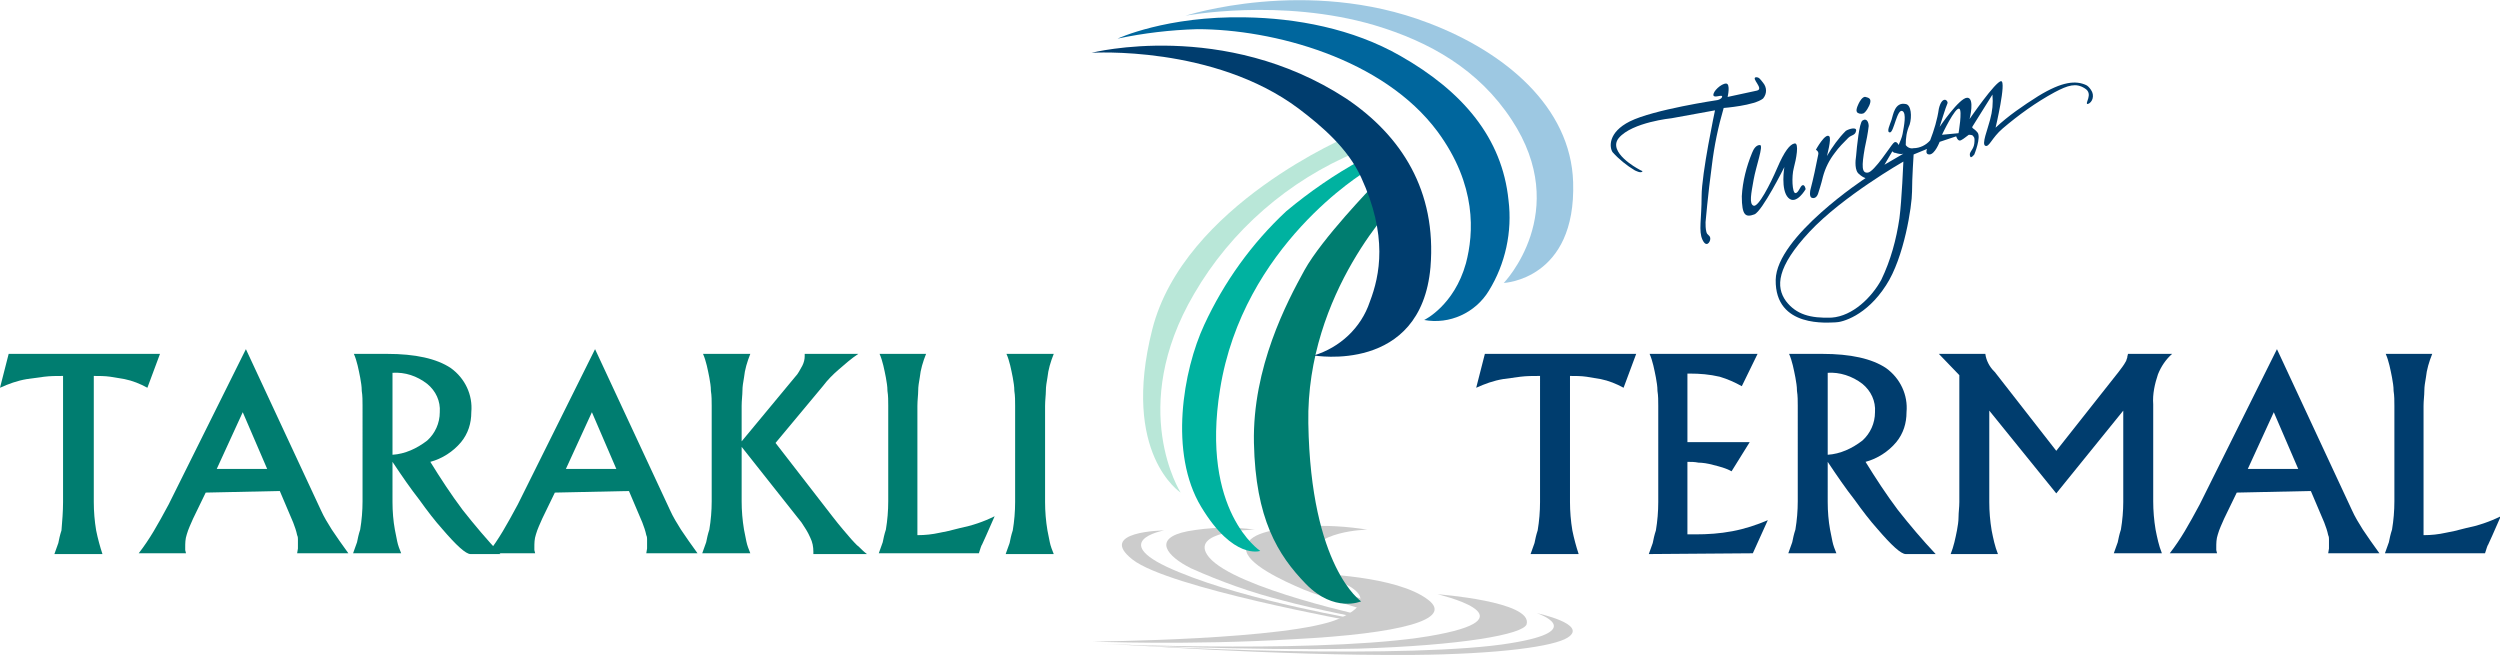 <?xml version="1.0" encoding="utf-8"?>
<!-- Generator: Adobe Illustrator 22.1.0, SVG Export Plug-In . SVG Version: 6.00 Build 0)  -->
<svg version="1.1" id="Layer_1" xmlns="http://www.w3.org/2000/svg" xmlns:xlink="http://www.w3.org/1999/xlink" x="0px" y="0px"
	 viewBox="0 0 317.2 83.1" style="enable-background:new 0 0 317.2 83.1;" xml:space="preserve">
<style type="text/css">
	.st0{fill:#CCCCCC;}
	.st1{fill:#007D70;}
	.st2{fill:#003D6E;}
	.st3{fill:#00B2A0;}
	.st4{fill:#B9E7D8;}
	.st5{fill:#00669D;}
	.st6{fill:#9DC8E2;}
</style>
<title>logo</title>
<g id="Foreground">
	<path class="st0" d="M178.9,78.1c0,0-13.3-3.7-12.9-7.1c0.4-3.7,7.5-3.8,7.5-3.8c-2.6-0.4-5.3-0.6-8-0.4c-4.1,0.3-7.3,0.9-7.4,2.8
		s4.7,4.1,7.3,5.2s9.8,3.2,9.8,3.2L178.9,78.1z"/>
	<path class="st0" d="M174.2,78.4c0,0-17.5-3.7-20.8-7.7c-2.8-3.4,5.8-3.5,5.8-3.5c-2.8-0.4-5.7-0.3-8.5,0.2
		c-4.6,0.9-2.6,3.2,0.4,4.7c3.8,1.7,7.7,3.1,11.7,4.1c4,1.1,10.8,2.4,10.8,2.4L174.2,78.4z"/>
	<path class="st0" d="M172.9,78.7c0,0-14.4-2.4-23.3-6.1c-9.6-3.9-1.9-5.3-1.9-5.3s-8.6,0.1-4,3.7s28.4,7.9,28.4,7.9L172.9,78.7z"/>
	<path class="st0" d="M139.7,81.7c0,0,30.2,1.3,42.8-1.2c11.9-2.3-0.1-5.1-0.1-5.1s12.1,0.9,11.3,3.8c-0.4,1.3-8.3,2.7-21.4,3.1
		C158.4,82.6,139.7,81.7,139.7,81.7z"/>
	<path class="st0" d="M141.3,81.7c0,0,10.3,0.7,21.8,0.9c11.1,0.2,22.7,0,28.6-1c9.9-1.6,3.3-3.8,3.3-3.8s6.6,1.4,3.9,3.1
		c-1.7,1.1-8.5,2.1-19.8,2.2C161.6,83.2,141.3,81.7,141.3,81.7z"/>
	<path class="st0" d="M138.6,81.4c0,0,25.2-0.2,31.3-2.9c7.6-3.4-3.1-5.7-3.1-5.7s10.4,0.2,14.4,3.3c3.3,2.5-3.5,4.3-17,5
		C150.7,81.9,138.6,81.4,138.6,81.4z"/>
	<path class="st1" d="M8,47.7c-0.8,0-1.6,0-2.4,0.1c-0.8,0.1-1.5,0.2-2.2,0.3c-1.2,0.2-2.3,0.6-3.4,1.1l1.1-4.3h19.2l-1.6,4.3
		c-0.9-0.5-1.9-0.9-2.9-1.1c-0.6-0.1-1.2-0.2-1.8-0.3c-0.7-0.1-1.4-0.1-2.1-0.1v16c0,1.2,0.1,2.4,0.3,3.6c0.2,1,0.5,2.1,0.8,3H6.9
		c0.2-0.5,0.3-0.9,0.5-1.4c0.1-0.5,0.2-1,0.4-1.6C7.9,66.1,8,64.9,8,63.7L8,47.7z"/>
	<path class="st1" d="M27.5,59.5l6.4,0l-3.1-7.2L27.5,59.5z M26.1,62.5l-1.6,3.3c-0.3,0.7-0.6,1.3-0.8,2c-0.2,0.6-0.2,1.1-0.2,1.7
		v0.3l0.1,0.4h-6c0.7-0.9,1.3-1.8,1.9-2.8c0.6-1,1.2-2.1,1.9-3.4l9.8-19.7l9.5,20.4c0.4,0.9,0.9,1.7,1.4,2.5c0.6,0.9,1.3,1.9,2.1,3
		h-6.5l0.1-0.6l0-0.6c0-0.2,0-0.4,0-0.6c0-0.1,0-0.3-0.1-0.5c-0.1-0.5-0.3-1.1-0.5-1.6l-1.7-4L26.1,62.5z"/>
	<path class="st1" d="M49.8,63.7c0,1.2,0.1,2.4,0.3,3.5c0.1,0.5,0.2,1,0.3,1.5c0.1,0.5,0.3,1,0.5,1.5h-6.1c0.2-0.5,0.3-0.9,0.5-1.4
		c0.1-0.5,0.2-1,0.4-1.6c0.2-1.2,0.3-2.4,0.3-3.6V51.5c0-0.6,0-1.3-0.1-1.9c0-0.6-0.1-1.1-0.2-1.7c-0.2-1-0.4-2.1-0.8-3h4.2
		c3.6,0,6.3,0.6,8.1,1.8c1.8,1.3,2.8,3.4,2.6,5.6c0,1.4-0.4,2.7-1.3,3.8c-1,1.2-2.4,2.1-3.9,2.5c1.3,2.1,2.6,4.1,4.1,6.1
		c1.5,1.9,3.1,3.8,4.8,5.6h-3.8c-0.6,0-1.8-1.1-3.6-3.2c-0.9-1-1.9-2.3-2.9-3.7c-1.1-1.4-2.2-3-3.4-4.8L49.8,63.7z M49.8,47.3v10.4
		c1.6-0.1,3.1-0.8,4.4-1.8c1-0.9,1.6-2.2,1.6-3.6c0.1-1.4-0.5-2.7-1.6-3.6C52.9,47.7,51.4,47.2,49.8,47.3z"/>
	<path class="st1" d="M71.8,59.5l6.4,0l-3.1-7.2L71.8,59.5z M70.4,62.5l-1.6,3.3c-0.3,0.7-0.6,1.3-0.8,2c-0.2,0.6-0.2,1.1-0.2,1.7
		v0.3l0.1,0.4h-6c0.7-0.9,1.3-1.8,1.9-2.8c0.6-1,1.2-2.1,1.9-3.4l9.8-19.7l9.5,20.4c0.4,0.9,0.9,1.7,1.4,2.5c0.6,0.9,1.3,1.9,2.1,3
		h-6.5l0.1-0.6l0-0.6c0-0.2,0-0.4,0-0.6c0-0.1,0-0.3-0.1-0.5c-0.1-0.5-0.3-1.1-0.5-1.6l-1.7-4L70.4,62.5z"/>
	<path class="st1" d="M95.2,44.9c-0.4,1-0.7,2-0.8,3c-0.1,0.6-0.2,1.1-0.2,1.7c0,0.5-0.1,1.2-0.1,1.9V56l6.8-8.2
		c0.4-0.4,0.6-0.9,0.9-1.4c0.2-0.4,0.3-0.8,0.3-1.2v-0.3h6.8c-0.9,0.6-1.7,1.3-2.5,2c-0.7,0.6-1.4,1.3-2,2.1l-6,7.2l7.2,9.3
		c1,1.3,1.8,2.2,2.4,2.9c0.3,0.3,0.6,0.7,1,1c0.3,0.3,0.6,0.6,1,0.9h-6.8V70c0-0.6-0.1-1.2-0.4-1.8c-0.3-0.7-0.7-1.3-1.1-1.9
		l-7.6-9.6v6.9c0,1.2,0.1,2.4,0.3,3.6c0.1,0.5,0.2,1,0.3,1.5c0.1,0.5,0.3,1,0.5,1.5h-6.1c0.2-0.5,0.3-0.9,0.5-1.4
		c0.1-0.5,0.2-1,0.4-1.6c0.2-1.2,0.3-2.4,0.3-3.6V51.5c0-0.6,0-1.3-0.1-1.9c0-0.6-0.1-1.1-0.2-1.7c-0.2-1-0.4-2.1-0.8-3H95.2z"/>
	<path class="st1" d="M117.5,44.9c-0.4,1-0.7,2-0.8,3c-0.1,0.6-0.2,1.1-0.2,1.7c0,0.5-0.1,1.2-0.1,1.9v16.4c1,0,1.9-0.1,2.8-0.3
		c0.6-0.1,1.5-0.3,2.6-0.6c1.5-0.3,3-0.8,4.4-1.5l-1.1,2.5c-0.2,0.4-0.3,0.7-0.5,1.1c-0.1,0.1-0.2,0.5-0.4,1.1h-12.7
		c0.2-0.5,0.3-0.9,0.5-1.4c0.1-0.5,0.2-1,0.4-1.6c0.2-1.2,0.3-2.4,0.3-3.6V51.5c0-0.6,0-1.3-0.1-1.9c0-0.6-0.1-1.1-0.2-1.7
		c-0.2-1-0.4-2.1-0.8-3H117.5z"/>
	<path class="st1" d="M133.7,44.9c-0.4,1-0.7,2-0.8,3c-0.1,0.6-0.2,1.1-0.2,1.7c0,0.5-0.1,1.2-0.1,1.9v12.2c0,1.2,0.1,2.4,0.3,3.6
		c0.1,0.5,0.2,1,0.3,1.5c0.1,0.5,0.3,1,0.5,1.5h-6.1c0.2-0.5,0.3-0.9,0.5-1.4c0.1-0.5,0.2-1,0.4-1.6c0.2-1.2,0.3-2.4,0.3-3.6V51.5
		c0-0.6,0-1.3-0.1-1.9c0-0.6-0.1-1.1-0.2-1.7c-0.2-1-0.4-2.1-0.8-3H133.7z"/>
	<path class="st2" d="M195.3,47.7c-0.8,0-1.6,0-2.4,0.1c-0.8,0.1-1.5,0.2-2.2,0.3c-1.2,0.2-2.3,0.6-3.4,1.1l1.1-4.3h19.2l-1.6,4.3
		c-0.9-0.5-1.9-0.9-2.9-1.1c-0.6-0.1-1.2-0.2-1.8-0.3c-0.7-0.1-1.4-0.1-2.1-0.1v16c0,1.2,0.1,2.4,0.3,3.6c0.2,1,0.5,2.1,0.8,3h-6.1
		c0.2-0.5,0.3-0.9,0.5-1.4c0.1-0.5,0.2-1,0.4-1.6c0.2-1.2,0.3-2.4,0.3-3.6V47.7z"/>
	<path class="st2" d="M209.2,70.3c0.2-0.5,0.3-0.9,0.5-1.4c0.1-0.5,0.2-1,0.4-1.6c0.2-1.2,0.3-2.4,0.3-3.6V51.5c0-0.6,0-1.3-0.1-1.9
		c0-0.6-0.1-1.1-0.2-1.7c-0.2-1-0.4-2.1-0.8-3H223l-2,4.1c-0.9-0.5-1.8-0.9-2.8-1.2c-1.3-0.3-2.5-0.4-3.8-0.4h-0.3v8.7h7.9l-2.3,3.7
		c-0.7-0.4-1.5-0.6-2.3-0.8c-0.7-0.2-1.4-0.3-1.9-0.3c-0.5-0.1-0.9-0.1-1.4-0.1v9.2l0.5,0h0.5c1.6,0,3.1-0.1,4.7-0.4
		c1.6-0.3,3.1-0.8,4.5-1.4l-1.9,4.2L209.2,70.3z"/>
	<path class="st2" d="M231.9,63.7c0,1.2,0.1,2.4,0.3,3.5c0.1,0.5,0.2,1,0.3,1.5c0.1,0.5,0.3,1,0.5,1.5h-6.1c0.2-0.5,0.3-0.9,0.5-1.4
		c0.1-0.5,0.2-1,0.4-1.6c0.2-1.2,0.3-2.4,0.3-3.6V51.5c0-0.6,0-1.3-0.1-1.9c0-0.6-0.1-1.1-0.2-1.7c-0.2-1-0.4-2.1-0.8-3h4.2
		c3.6,0,6.3,0.6,8.1,1.8c1.8,1.3,2.8,3.4,2.6,5.6c0,1.4-0.4,2.7-1.3,3.8c-1,1.2-2.4,2.1-3.9,2.5c1.3,2.1,2.6,4.1,4.1,6.1
		c1.5,1.9,3.1,3.8,4.8,5.6h-3.8c-0.6,0-1.8-1.1-3.6-3.2c-0.9-1-1.9-2.3-2.9-3.7c-1.1-1.4-2.2-3-3.4-4.8V63.7z M231.9,47.3v10.4
		c1.6-0.1,3.1-0.8,4.4-1.8c1-0.9,1.6-2.2,1.6-3.6c0.1-1.4-0.5-2.7-1.6-3.6C235,47.7,233.4,47.2,231.9,47.3z"/>
	<path class="st2" d="M252.4,52.1v11.6c0,1.2,0.1,2.4,0.3,3.6c0.2,1,0.4,2,0.8,3h-6c0.4-1,0.6-2,0.8-3c0.1-0.6,0.2-1.1,0.2-1.7
		s0.1-1.2,0.1-1.9V47.6l-2.6-2.7h5.9c0.1,0.8,0.5,1.6,1.1,2.2l0.1,0.1l7.8,10l7.9-10c0.3-0.4,0.7-0.9,0.9-1.3
		c0.1-0.1,0.1-0.3,0.2-0.5c0-0.2,0.1-0.4,0.1-0.5h5.6c-0.8,0.7-1.4,1.6-1.8,2.6c-0.4,1.2-0.7,2.5-0.6,3.8v12.3
		c0,1.2,0.1,2.4,0.3,3.6c0.2,1,0.4,2,0.8,3h-6.1c0.2-0.5,0.3-0.9,0.5-1.4c0.1-0.5,0.2-1,0.4-1.6c0.2-1.2,0.3-2.4,0.3-3.5V52.1
		l-8.5,10.5L252.4,52.1z"/>
	<path class="st2" d="M285.2,59.5l6.4,0l-3.1-7.2L285.2,59.5z M283.8,62.5l-1.6,3.3c-0.3,0.7-0.6,1.3-0.8,2
		c-0.2,0.6-0.2,1.1-0.2,1.7v0.3l0.1,0.4h-6c0.7-0.9,1.3-1.8,1.9-2.8c0.6-1,1.2-2.1,1.9-3.4l9.8-19.7l9.5,20.4
		c0.4,0.9,0.9,1.7,1.4,2.5c0.6,0.9,1.3,1.9,2.1,3h-6.5l0.1-0.6l0-0.6c0-0.2,0-0.4,0-0.6c0-0.1,0-0.3-0.1-0.5
		c-0.1-0.5-0.3-1.1-0.5-1.6l-1.7-4L283.8,62.5z"/>
	<path class="st2" d="M308.6,44.9c-0.4,1-0.7,2-0.8,3c-0.1,0.6-0.2,1.1-0.2,1.7s-0.1,1.2-0.1,1.9v16.4c1,0,1.9-0.1,2.8-0.3
		c0.6-0.1,1.5-0.3,2.6-0.6c1.5-0.3,3-0.8,4.4-1.5l-1.1,2.5c-0.2,0.4-0.3,0.7-0.5,1.1c-0.1,0.1-0.2,0.5-0.4,1.1h-12.7
		c0.2-0.5,0.3-0.9,0.5-1.4c0.1-0.5,0.2-1,0.4-1.6c0.2-1.2,0.3-2.4,0.3-3.6V51.5c0-0.6,0-1.3-0.1-1.9c0-0.6-0.1-1.1-0.2-1.7
		c-0.2-1-0.4-2.1-0.8-3H308.6z"/>
	<path class="st1" d="M177.4,25.4c0,0-11.7,11.6-11.4,28.3c0.3,18.3,6.7,22.6,6.7,22.6s-3.4,1.5-7-2.2s-6.4-8.3-6.6-17.9
		s4.2-17.9,6.4-21.9s8.7-10.7,8.7-10.7L177.4,25.4z"/>
	<path class="st3" d="M173.2,21.8c0,0-15.5,9.3-18.4,27.6c-2.5,15.5,5.1,20.5,5.1,20.5s-3.4,1.2-7.5-5.6s-2.3-17.3,0.4-23.1
		c2.5-5.4,6-10.3,10.4-14.4c3-2.5,6.2-4.7,9.5-6.5L173.2,21.8z"/>
	<path class="st4" d="M172.1,19.3c-8.6,3.6-15.9,9.9-20.6,18c-8.5,14.5-1.7,25.2-1.7,25.2s-7.6-4.9-3.6-20.7s25.1-24.6,25.1-24.6
		L172.1,19.3z"/>
	<path class="st5" d="M141.8,4.9c3.3-0.7,6.7-1.1,10.1-1.2c9.6,0,23.6,3.7,30.5,13c5,6.8,4.6,12.9,3.6,16.7
		c-1.5,5.4-5.3,7.2-5.3,7.2c3.2,0.6,6.5-0.9,8.2-3.7c2.1-3.4,3-7.5,2.5-11.5c-0.8-7.9-5.8-13.8-13.7-18.3
		c-6.1-3.5-13.3-4.8-19.7-4.9C148,2,141.8,4.9,141.8,4.9z"/>
	<path class="st6" d="M150.4,2c0,0,12.1-2.3,24,1.2c7,2.1,13.2,5.6,17.4,12c7.7,11.7-1,20.7-1,20.7s9.2-0.4,8.8-12.8
		c-0.3-9.5-8.6-16.5-18.4-20.2C165.8-3,150.4,2,150.4,2z"/>
	<path class="st2" d="M138.5,6.7c0,0,15.5-1,26.3,7.1c2.9,2.2,6.2,5,7.9,8.7c3.4,7.4,2.4,12.4,1.1,15.8c-1.1,3.3-3.8,5.8-7.1,6.8
		c0,0,13.6,2.4,14.8-11.2c0.8-9.7-3.7-16.7-10.7-21.4C155.3,2.4,138.5,6.7,138.5,6.7z"/>
	<path class="st2" d="M235.9,13c0,0,0.4-0.8,0.8-0.7s0.7,0.2,0.6,0.7s-0.6,1.3-0.9,1.4c-0.3,0.1-0.7,0-0.8-0.2
		C235.4,13.9,235.9,13,235.9,13z"/>
	<path class="st2" d="M207.8,21.4c0,0-3.9-2.1-2.4-3.9c1.7-2,6.7-2.5,6.7-2.5l5.5-1c0,0-1.7,8-1.7,10.9s-0.4,4.4,0.1,5.5
		s1,0.3,1-0.1c0-0.5-0.4-0.4-0.5-0.9c-0.1-0.4-0.1-0.8-0.1-1.2c0,0,0.3-3.5,0.8-7.2c0.3-2.5,0.8-4.9,1.5-7.3c0,0,3.9-0.3,5-1.2
		c0.5-0.6,0.5-1.4,0-2c-0.4-0.5-0.5-0.7-0.9-0.7c-0.7,0.1,1.1,1.5,0.1,1.7c-0.9,0.2-3.7,0.8-3.7,0.8s0.4-1.7-0.2-1.7s-1.7,1-1.6,1.5
		c0.1,0.4,1.2-0.2,1.1,0.2c-0.1,0.3-0.6,0.4-0.6,0.4s-8.1,1.2-11.1,2.7c-2.8,1.4-2.6,3.3-2.2,3.9c0.8,0.9,1.8,1.7,2.8,2.3
		c0,0,0.9,0.5,1,0.1C208.3,21.7,207.8,21.4,207.8,21.4z"/>
	<path class="st2" d="M222.3,19.4c-0.7,1.7-1.2,3.6-1.3,5.5c0,2.5,0.5,2.7,1.6,2.3c1-0.4,3.8-6,3.8-6s-0.5,2.9,0.5,3.9
		c1,1,2.2-1.1,2.2-1.1s-0.1-0.6-0.4-0.5s-0.5,1-0.9,1s-0.5-2.1-0.2-3.2s0.7-3.2,0.1-3.1s-1.3,1-2.2,3.1s-2.4,5-3,4.8s-0.3-1.6,0-3.3
		s1.3-4.4,0.8-4.4S222.5,18.9,222.3,19.4z"/>
	<path class="st2" d="M230.4,19c0,0,1.2-2.2,1.7-1.7c0.3,0.3-0.3,2.5-0.3,2.5c0.7-1.2,1.5-2.3,2.4-3.2c0.5-0.3,1.4-0.5,1.3,0
		c-0.1,0.6-0.6,0.5-1,0.9c-0.6,0.6-1.2,1.2-1.7,1.9c-0.7,0.9-1.2,1.9-1.5,3c-0.2,0.9-0.6,2.1-0.6,2.1s-0.2,0.8-0.8,0.6
		c-0.4-0.1-0.2-1-0.2-1c0.4-1.5,0.7-3,1-4.5C230.8,19.2,230.4,19,230.4,19z"/>
	<path class="st2" d="M265.3,11.4c-0.2-0.3-0.4-0.5-0.6-0.6c-1.3-0.6-3-0.5-6.1,1.4c-1.9,1.2-3.8,2.5-5.4,4c0,0,1.4-5.9,0.7-5.9
		c-0.7,0-4,4.8-4,4.8s0.7-2.7-0.3-2.7s-3.5,3.7-3.5,3.7s0.8-2.6,1-3c0.1-0.4-0.7-1-1.1,0.7c-0.2,1.4-0.6,2.7-1.1,4
		c-0.5,0.6-1.3,1-2.1,1c-0.4,0.1-0.8-0.1-1-0.4c0-0.9,0.1-1.7,0.5-2.6c0.3-1,0.2-2.5-0.5-2.6c-1.4-0.3-1.6,1.4-1.8,2
		c-0.2,0.6-0.7,1.6-0.2,1.6s0.9-3.1,1.6-2.7c0.5,0.3,0.2,1.8,0,2.9c-0.1,0.5-0.3,0.9-0.5,1.4c0,0-0.3-0.7-0.7-0.2
		c-0.3,0.3-2.4,3.6-3.2,3.7c-0.8,0.1-0.8-0.8-0.4-3.1c0.2-0.9,0.4-1.9,0.5-2.8c0-0.4-0.2-1.1-0.8-0.7c-0.4,0.3-0.7,3.3-0.8,4.5
		c-0.1,0.6-0.2,1.9,0.4,2.3c0.2,0.2,0.5,0.4,0.8,0.5c0,0-11.3,7.4-11.4,12.9c-0.1,6.2,6.8,5.4,7.6,5.4s3.9-0.8,6.4-4.7
		c2.3-3.5,3.3-10.1,3.3-11.9c0-1.7,0.2-4.7,0.2-4.7l1.7-0.7c0,0-0.3,0.7,0.3,0.7c0.7,0,1.3-1.6,1.3-1.6l2.1-0.7c0,0,0.2,0.7,0.6,0.5
		c0.4-0.2,0.7-0.5,1-0.7c0,0,0.4,0,0.5,0.1c0.1,0.2,0.3,0.1,0.2,1c-0.1,0.9-0.8,1.1-0.5,1.7c0.1,0.2,0.5-0.3,0.5-0.3
		s0.9-2.2,0.4-2.8s-0.8-0.5-0.6-0.8s2.5-4,2.5-4c0.1,1.1,0,2.1-0.3,3.2c-0.3,1.2-1.1,3.1-0.6,3.3s0.8-1,2.2-2.2
		c2-1.7,4.2-3.3,6.6-4.6c1.7-0.9,2.7-1.2,3.8-0.5c1.2,0.7-0.1,2,0.4,2C265.5,13,265.8,12.1,265.3,11.4z M240.1,19.2
		c0.1,0.1,0.2,0.2,0.4,0.2c0.3,0.1,0.7,0.2,1,0.1l-2.4,1.4L240.1,19.2z M241,27.7c-0.4,2.7-1.1,5.3-2.3,7.8
		c-1.2,2.2-3.6,4.6-6.3,4.8c-2.7,0.1-4.5-0.4-5.8-2.1c-1.3-1.8-1.2-4.3,3-8.8c4.2-4.5,11.9-8.9,11.9-8.9S241.3,25.4,241,27.7z
		 M248.5,16.9l-2.1,0.2c0,0,1.7-3.6,2.2-3.3C249,14,248.5,16.9,248.5,16.9z"/>
</g>
</svg>
